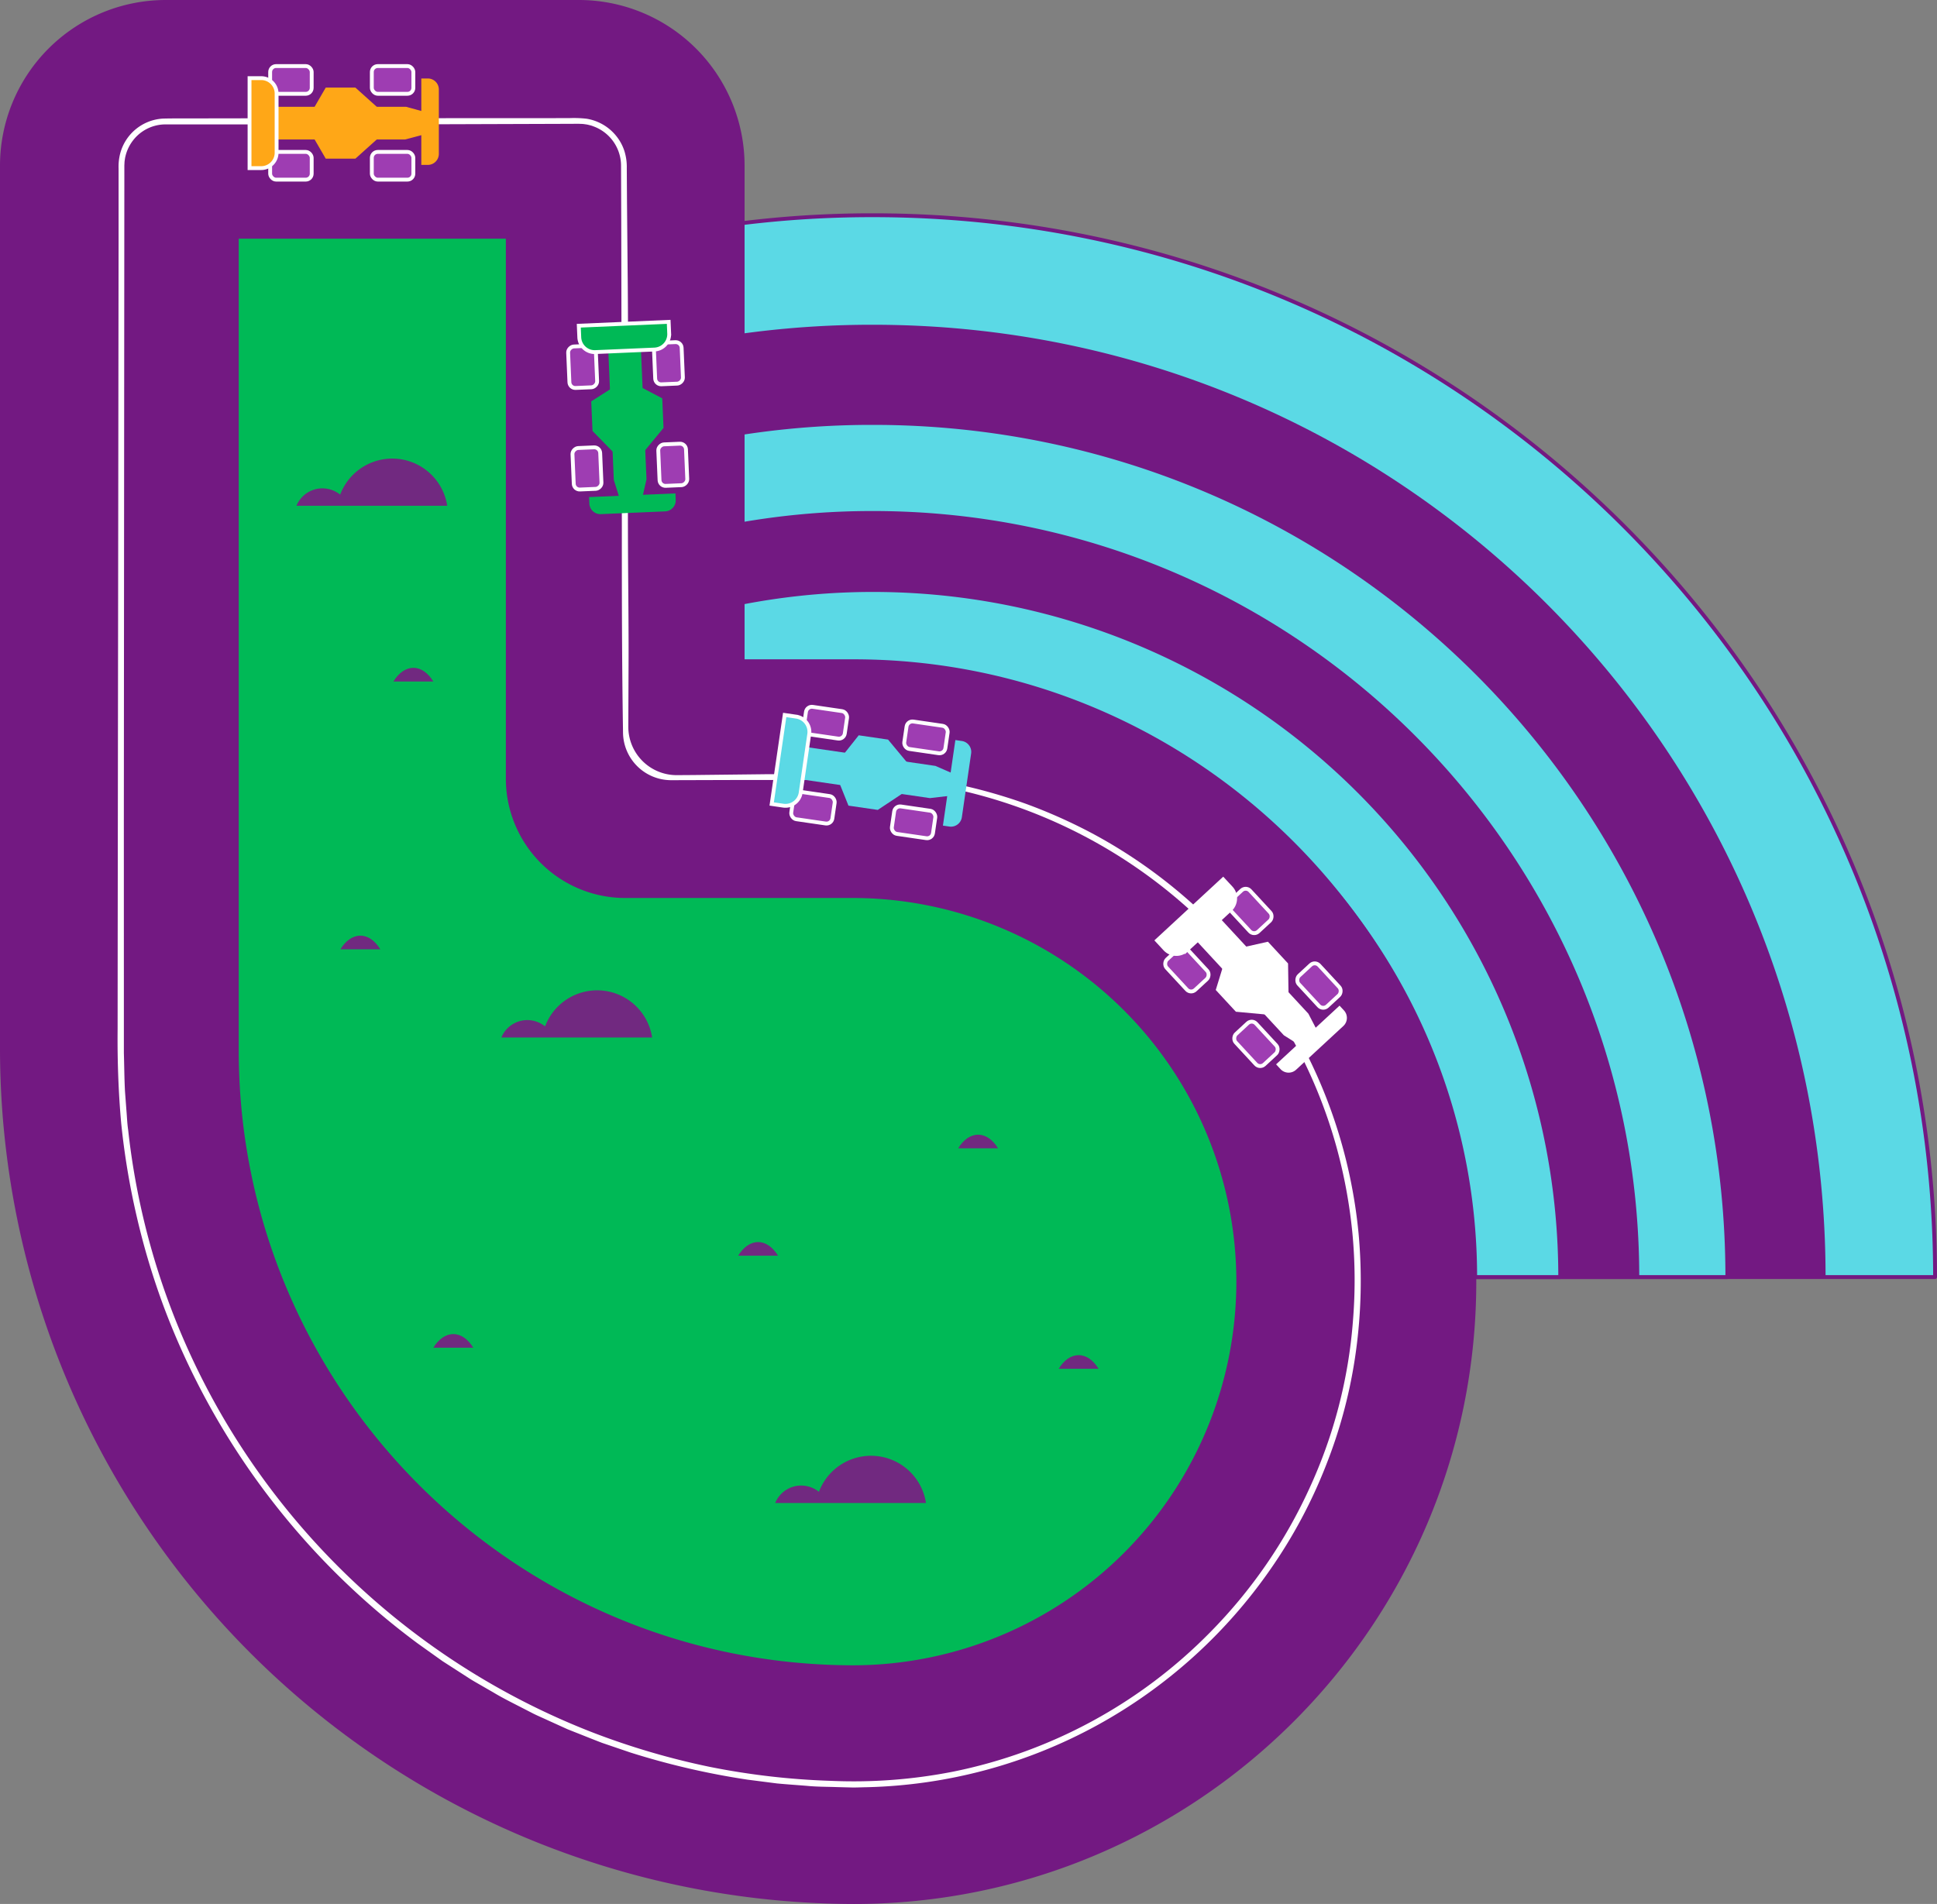 <?xml version="1.0" encoding="UTF-8"?> <svg xmlns="http://www.w3.org/2000/svg" id="Layer_1" data-name="Layer 1" width="503.058" height="494.598" viewBox="0 0 503.058 494.598"><rect x="0" y="0" width="503.058" height="494.598" fill="#808080" stroke="none"/> <defs> <style>.cls-1,.cls-10,.cls-9{fill:#5bd9e5;}.cls-1{stroke:#731982;stroke-linecap:round;stroke-linejoin:round;}.cls-2{fill:#731982;}.cls-3,.cls-8{fill:#00b956;}.cls-12,.cls-4{fill:#fff;}.cls-5,.cls-7{fill:#ffa717;}.cls-6{fill:#9e3db2;}.cls-10,.cls-12,.cls-6,.cls-7,.cls-8{stroke:#fff;stroke-miterlimit:10;}.cls-11{fill:#712980;}</style> </defs> <title>track</title> <path class="cls-1" d="M502.558,331.741H112.538V80.592a274.8,274.8,0,0,1,114.2-24.68C379.068,55.912,502.558,179.412,502.558,331.741Z"></path> <path class="cls-2" d="M474.118,331.741H112.538v-219.5a246.335,246.335,0,0,1,114.2-27.879C363.358,84.362,474.118,195.112,474.118,331.741Z"></path> <path class="cls-1" d="M448.608,331.741H112.538V141.482a220.8,220.8,0,0,1,114.2-31.61C349.268,109.872,448.608,209.2,448.608,331.741Z"></path> <path class="cls-2" d="M425.728,331.741H112.538V168.761a198.116,198.116,0,0,1,114.2-36.009C336.638,132.752,425.728,221.842,425.728,331.741Z"></path> <path class="cls-1" d="M405.208,331.741H112.538V194.582a178.479,178.479,0,0,1,292.67,137.159Z"></path> <path class="cls-2" d="M383.618,331.741H112.538V224.162a156.885,156.885,0,0,1,271.08,107.579Z"></path> <path class="cls-1" d="M361.9,331.741H112.538V259.412A135.174,135.174,0,0,1,361.9,331.741Z"></path> <path class="cls-3" d="M54.892,49.746c-15.13,79.394-40.437,298.633,60.783,353.7s139.521,136.816,175.4,33.224S427.518,383.631,359.7,312.412s-100.107-89.3-126.349-97.155-71.912-83.433-77.251-101.4,6.444-99.041-14.708-91.1S54.892,49.746,54.892,49.746Z"></path> <path class="cls-2" d="M221.742,494.6A222.3,222.3,0,0,1,0,272.855V43A43.049,43.049,0,0,1,43,0H150.374a43.049,43.049,0,0,1,43,43V171.271h28.368c89.141,0,161.663,72.522,161.663,161.664S310.883,494.6,221.742,494.6ZM62,62V272.855C62,360.938,133.66,432.6,221.742,432.6a99.664,99.664,0,0,0,0-199.327H162.374a31,31,0,0,1-31-31V62Z"></path> <path class="cls-4" d="M246.857,204.745A132.749,132.749,0,0,1,310.133,237.4a138.467,138.467,0,0,1,12.348,13.122,142.833,142.833,0,0,1,10.431,14.69,129.021,129.021,0,0,1,14.245,32.963,133.119,133.119,0,0,1,4.086,22.274,129.3,129.3,0,0,1,.132,22.649,126.824,126.824,0,0,1-11.37,43.674,130.127,130.127,0,0,1-25.641,37.172,129.466,129.466,0,0,1-66.856,36.287,133.771,133.771,0,0,1-31.658,2.385,190.688,190.688,0,0,1-31.623-3.655,194.218,194.218,0,0,1-30.53-9,191.529,191.529,0,0,1-95.326-81.009,188.861,188.861,0,0,1-25.085-75.418c-.251-1.651-.3-3.322-.445-4.983l-.376-4.99c-.181-3.33-.19-6.669-.294-10l0-20.131-.007-40.265q.064-83.817.131-167.55V42.985c.026-.388.031-.779.069-1.166.07-.383.1-.774.2-1.15a10.8,10.8,0,0,1,1.982-4.191,10.657,10.657,0,0,1,8.039-4.156H63.49l41.907-.016,39.366-.128,4.92-.019c.417-.005.822,0,1.178.022a6.718,6.718,0,0,1,1.105.1,6.586,6.586,0,0,1,1.088.215,6.388,6.388,0,0,1,1.062.327,10.89,10.89,0,0,1,7.175,10.332l.018,4.92.037,9.841q.078,39.362.156,78.766c-.008,17.581.014,35.154.288,52.431l.013,1.181a12.51,12.51,0,0,0,12.547,12.377l16.942-.051c10.077-.023,20.72.1,30.217-.361,1.011-.57-1.245-.9-7.2-.978-5.409-.075-11.047-.217-16.293-.151l-17.8.2-4.39.031a12.559,12.559,0,0,1-12.648-12.537v-.128q.027-6.823.055-13.724c.074-10.514-.088-21.747-.135-32.673-.105-24.088.159-48.237-.1-72.267q-.079-8.779-.159-17.562l-.058-8.787a13.751,13.751,0,0,0-.62-4.454A12.185,12.185,0,0,0,160,35.27a12.425,12.425,0,0,0-7.666-4.43,29.406,29.406,0,0,0-4.451-.16l-4.411.008-17.686.005-60.7.043-15.177.024c-2.535.02-5.047-.027-7.6.047a12.2,12.2,0,0,0-11.127,9.2,13.75,13.75,0,0,0-.385,3.813l0,3.794,0,15.176q-.085,65.6-.17,131.191l-.061,48.887-.021,24.444c-.079,8.142.2,16.33.93,24.462a193.3,193.3,0,0,0,4.015,24.158A189.86,189.86,0,0,0,42.513,339.4,193.282,193.282,0,0,0,108.59,427l6.337,4.518,6.544,4.212c1.078.724,2.213,1.353,3.335,2l3.371,1.945c2.222,1.343,4.548,2.5,6.855,3.684l3.461,1.78c1.16.579,2.356,1.085,3.533,1.631l3.544,1.61,1.772.805,1.808.72c2.415.95,4.819,1.928,7.243,2.854l7.37,2.509a199.128,199.128,0,0,0,30.3,7.027l7.723.993c2.583.245,5.174.413,7.761.623,2.585.261,5.184.233,7.778.326l3.892.1c1.3.021,2.6-.049,3.9-.069a130.97,130.97,0,0,0,59.717-16.033,132.18,132.18,0,0,0,45.112-40.58,129.447,129.447,0,0,0,14.411-26.952,127.168,127.168,0,0,0,7.777-29.563,134.254,134.254,0,0,0,.715-30.567,131.7,131.7,0,0,0-19.517-57.529A131.789,131.789,0,0,0,283.68,216.5a136.372,136.372,0,0,0-17.447-7.767,140.144,140.144,0,0,0-18.386-5.156,90.3,90.3,0,0,0-26.105-1.743A138.39,138.39,0,0,1,246.857,204.745Z"></path> <polygon class="cls-5" points="113.462 34.039 105.247 36.228 71.839 36.228 71.839 27.743 105.455 27.743 113.462 29.932 113.462 34.039"></polygon> <polygon class="cls-5" points="98.055 34.328 81.599 34.328 81.599 27.926 84.6 22.754 92.296 22.754 98.055 27.926 98.055 34.328"></polygon> <polygon class="cls-5" points="98.055 29.643 81.599 29.643 81.599 36.045 84.6 41.216 92.296 41.216 98.055 36.045 98.055 29.643"></polygon> <rect class="cls-6" x="70.163" y="17.163" width="10.788" height="7.204" rx="1.541"></rect> <rect class="cls-6" x="70.163" y="39.462" width="10.788" height="7.204" rx="1.541"></rect> <rect class="cls-6" x="96.567" y="17.163" width="10.788" height="7.204" rx="1.541"></rect> <rect class="cls-6" x="96.567" y="39.462" width="10.788" height="7.204" rx="1.541"></rect> <path class="cls-5" d="M109.42,20.386h1.688a2.864,2.864,0,0,1,2.864,2.864V39.971a2.864,2.864,0,0,1-2.864,2.864H109.42a0,0,0,0,1,0,0V20.386A0,0,0,0,1,109.42,20.386Z"></path> <path class="cls-7" d="M64.809,20.3h3.028a4,4,0,0,1,4,4V39.67a4,4,0,0,1-4,4H64.809a0,0,0,0,1,0,0V20.3A0,0,0,0,1,64.809,20.3Z"></path> <polygon class="cls-3" points="161.952 132.792 159.415 124.678 157.989 91.301 166.467 90.939 167.901 124.524 166.056 132.617 161.952 132.792"></polygon> <polygon class="cls-3" points="161.006 117.412 160.304 100.971 166.701 100.698 171.995 103.475 172.323 111.164 167.403 117.139 161.006 117.412"></polygon> <polygon class="cls-3" points="165.687 117.212 164.985 100.771 158.588 101.044 153.55 104.263 153.878 111.952 159.291 117.485 165.687 117.212"></polygon> <rect class="cls-6" x="168.203" y="90.753" width="10.788" height="7.204" rx="1.541" transform="translate(260.458 -83.109) rotate(87.555)"></rect> <rect class="cls-6" x="145.924" y="91.704" width="10.788" height="7.204" rx="1.541" transform="translate(240.081 -59.94) rotate(87.555)"></rect> <rect class="cls-6" x="169.329" y="117.133" width="10.788" height="7.204" rx="1.541" transform="translate(287.894 -58.98) rotate(87.555)"></rect> <rect class="cls-6" x="147.05" y="118.085" width="10.788" height="7.204" rx="1.541" transform="translate(267.516 -35.811) rotate(87.555)"></rect> <path class="cls-3" d="M162.027,119.7h1.688a2.864,2.864,0,0,1,2.864,2.864v16.721a2.864,2.864,0,0,1-2.864,2.864h-1.688a0,0,0,0,1,0,0V119.7A0,0,0,0,1,162.027,119.7Z" transform="translate(288.098 -38.816) rotate(87.555)"></path> <path class="cls-8" d="M158.563,75.922h3.028a4,4,0,0,1,4,4v15.37a4,4,0,0,1-4,4h-3.028a0,0,0,0,1,0,0V75.922a0,0,0,0,1,0,0Z" transform="matrix(0.043, 0.999, -0.999, 0.043, 242.691, -78.061)"></path> <polygon class="cls-9" points="249.949 206.347 241.504 207.327 208.446 202.503 209.671 194.107 242.934 198.961 250.542 202.283 249.949 206.347"></polygon> <polygon class="cls-9" points="234.662 204.409 218.378 202.032 219.302 195.697 223.019 191.013 230.634 192.125 235.586 198.073 234.662 204.409"></polygon> <polygon class="cls-9" points="235.338 199.772 219.055 197.396 218.13 203.731 220.353 209.282 227.968 210.393 234.414 206.108 235.338 199.772"></polygon> <rect class="cls-6" x="208.963" y="184.137" width="10.788" height="7.204" rx="1.541" transform="translate(29.358 -28.987) rotate(8.303)"></rect> <rect class="cls-6" x="205.743" y="206.202" width="10.788" height="7.204" rx="1.541" transform="translate(32.51 -28.291) rotate(8.303)"></rect> <rect class="cls-6" x="235.091" y="187.95" width="10.788" height="7.204" rx="1.541" transform="translate(30.182 -32.72) rotate(8.303)"></rect> <rect class="cls-6" x="231.871" y="210.015" width="10.788" height="7.204" rx="1.541" transform="translate(33.335 -32.024) rotate(8.303)"></rect> <path class="cls-9" d="M246.276,192.465h1.688a2.864,2.864,0,0,1,2.864,2.864V212.05a2.864,2.864,0,0,1-2.864,2.864h-1.688a0,0,0,0,1,0,0V192.465A0,0,0,0,1,246.276,192.465Z" transform="matrix(0.99, 0.144, -0.144, 0.99, 32.02, -33.758)"></path> <path class="cls-10" d="M202.066,186.111h3.028a4,4,0,0,1,4,4v15.37a4,4,0,0,1-4,4h-3.028a0,0,0,0,1,0,0V186.111A0,0,0,0,1,202.066,186.111Z" transform="translate(30.718 -27.614) rotate(8.303)"></path> <path class="cls-11" d="M116.146,131.39H76.988a7.3,7.3,0,0,1,6.734-4.532,7.482,7.482,0,0,1,4.628,1.628,14.446,14.446,0,0,1,27.8,2.9Z"></path> <path class="cls-11" d="M240.485,390.434H201.327a7.3,7.3,0,0,1,6.734-4.532,7.471,7.471,0,0,1,4.627,1.628,14.446,14.446,0,0,1,27.8,2.9Z"></path> <path class="cls-11" d="M169.364,269.521H130.205a7.3,7.3,0,0,1,6.735-4.532,7.473,7.473,0,0,1,4.627,1.628,14.446,14.446,0,0,1,27.8,2.9Z"></path> <path class="cls-11" d="M259.208,298.305H248.836c1.372-2.234,3.191-3.542,5.2-3.542C256.016,294.763,257.836,296.071,259.208,298.305Z"></path> <path class="cls-11" d="M98.773,246.6H88.4c1.372-2.234,3.191-3.542,5.2-3.542C95.582,243.061,97.4,244.369,98.773,246.6Z"></path> <path class="cls-11" d="M285.313,355.575H274.941c1.372-2.234,3.191-3.542,5.2-3.542C282.122,352.033,283.941,353.341,285.313,355.575Z"></path> <path class="cls-11" d="M202.074,326.2H191.7c1.373-2.234,3.192-3.542,5.2-3.542C198.883,322.662,200.7,323.97,202.074,326.2Z"></path> <path class="cls-11" d="M122.913,350.1H112.541c1.372-2.234,3.191-3.542,5.2-3.542C119.721,346.555,121.541,347.863,122.913,350.1Z"></path> <path class="cls-11" d="M112.541,177.031H102.169c1.372-2.234,3.191-3.543,5.2-3.543C109.349,173.488,111.169,174.8,112.541,177.031Z"></path> <polygon class="cls-4" points="340.615 273.48 333.429 268.937 310.739 244.416 316.967 238.653 339.798 263.326 343.629 270.69 340.615 273.48"></polygon> <polygon class="cls-4" points="329.939 262.368 318.762 250.289 323.461 245.941 329.295 244.632 334.522 250.28 334.638 258.019 329.939 262.368"></polygon> <polygon class="cls-4" points="333.378 259.186 322.201 247.107 317.502 251.455 315.744 257.17 320.971 262.819 328.678 263.534 333.378 259.186"></polygon> <rect class="cls-6" x="319.219" y="233.041" width="10.788" height="7.204" rx="1.541" transform="translate(277.838 -162.338) rotate(47.221)"></rect> <rect class="cls-6" x="302.852" y="248.185" width="10.788" height="7.204" rx="1.541" transform="translate(283.703 -145.466) rotate(47.221)"></rect> <rect class="cls-6" x="337.152" y="252.421" width="10.788" height="7.204" rx="1.541" transform="translate(297.817 -169.282) rotate(47.221)"></rect> <rect class="cls-6" x="320.785" y="267.566" width="10.788" height="7.204" rx="1.541" transform="translate(303.682 -152.41) rotate(47.221)"></rect> <path class="cls-4" d="M338.922,259.31h1.688a2.864,2.864,0,0,1,2.864,2.864v16.721a2.864,2.864,0,0,1-2.864,2.864h-1.688a0,0,0,0,1,0,0V259.31a0,0,0,0,1,0,0Z" transform="translate(308.034 -163.637) rotate(47.221)"></path> <path class="cls-12" d="M307.951,227.268h3.028a4,4,0,0,1,4,4v15.37a4,4,0,0,1-4,4h-3.028a0,0,0,0,1,0,0V227.268A0,0,0,0,1,307.951,227.268Z" transform="translate(275.317 -151.946) rotate(47.221)"></path> </svg> 